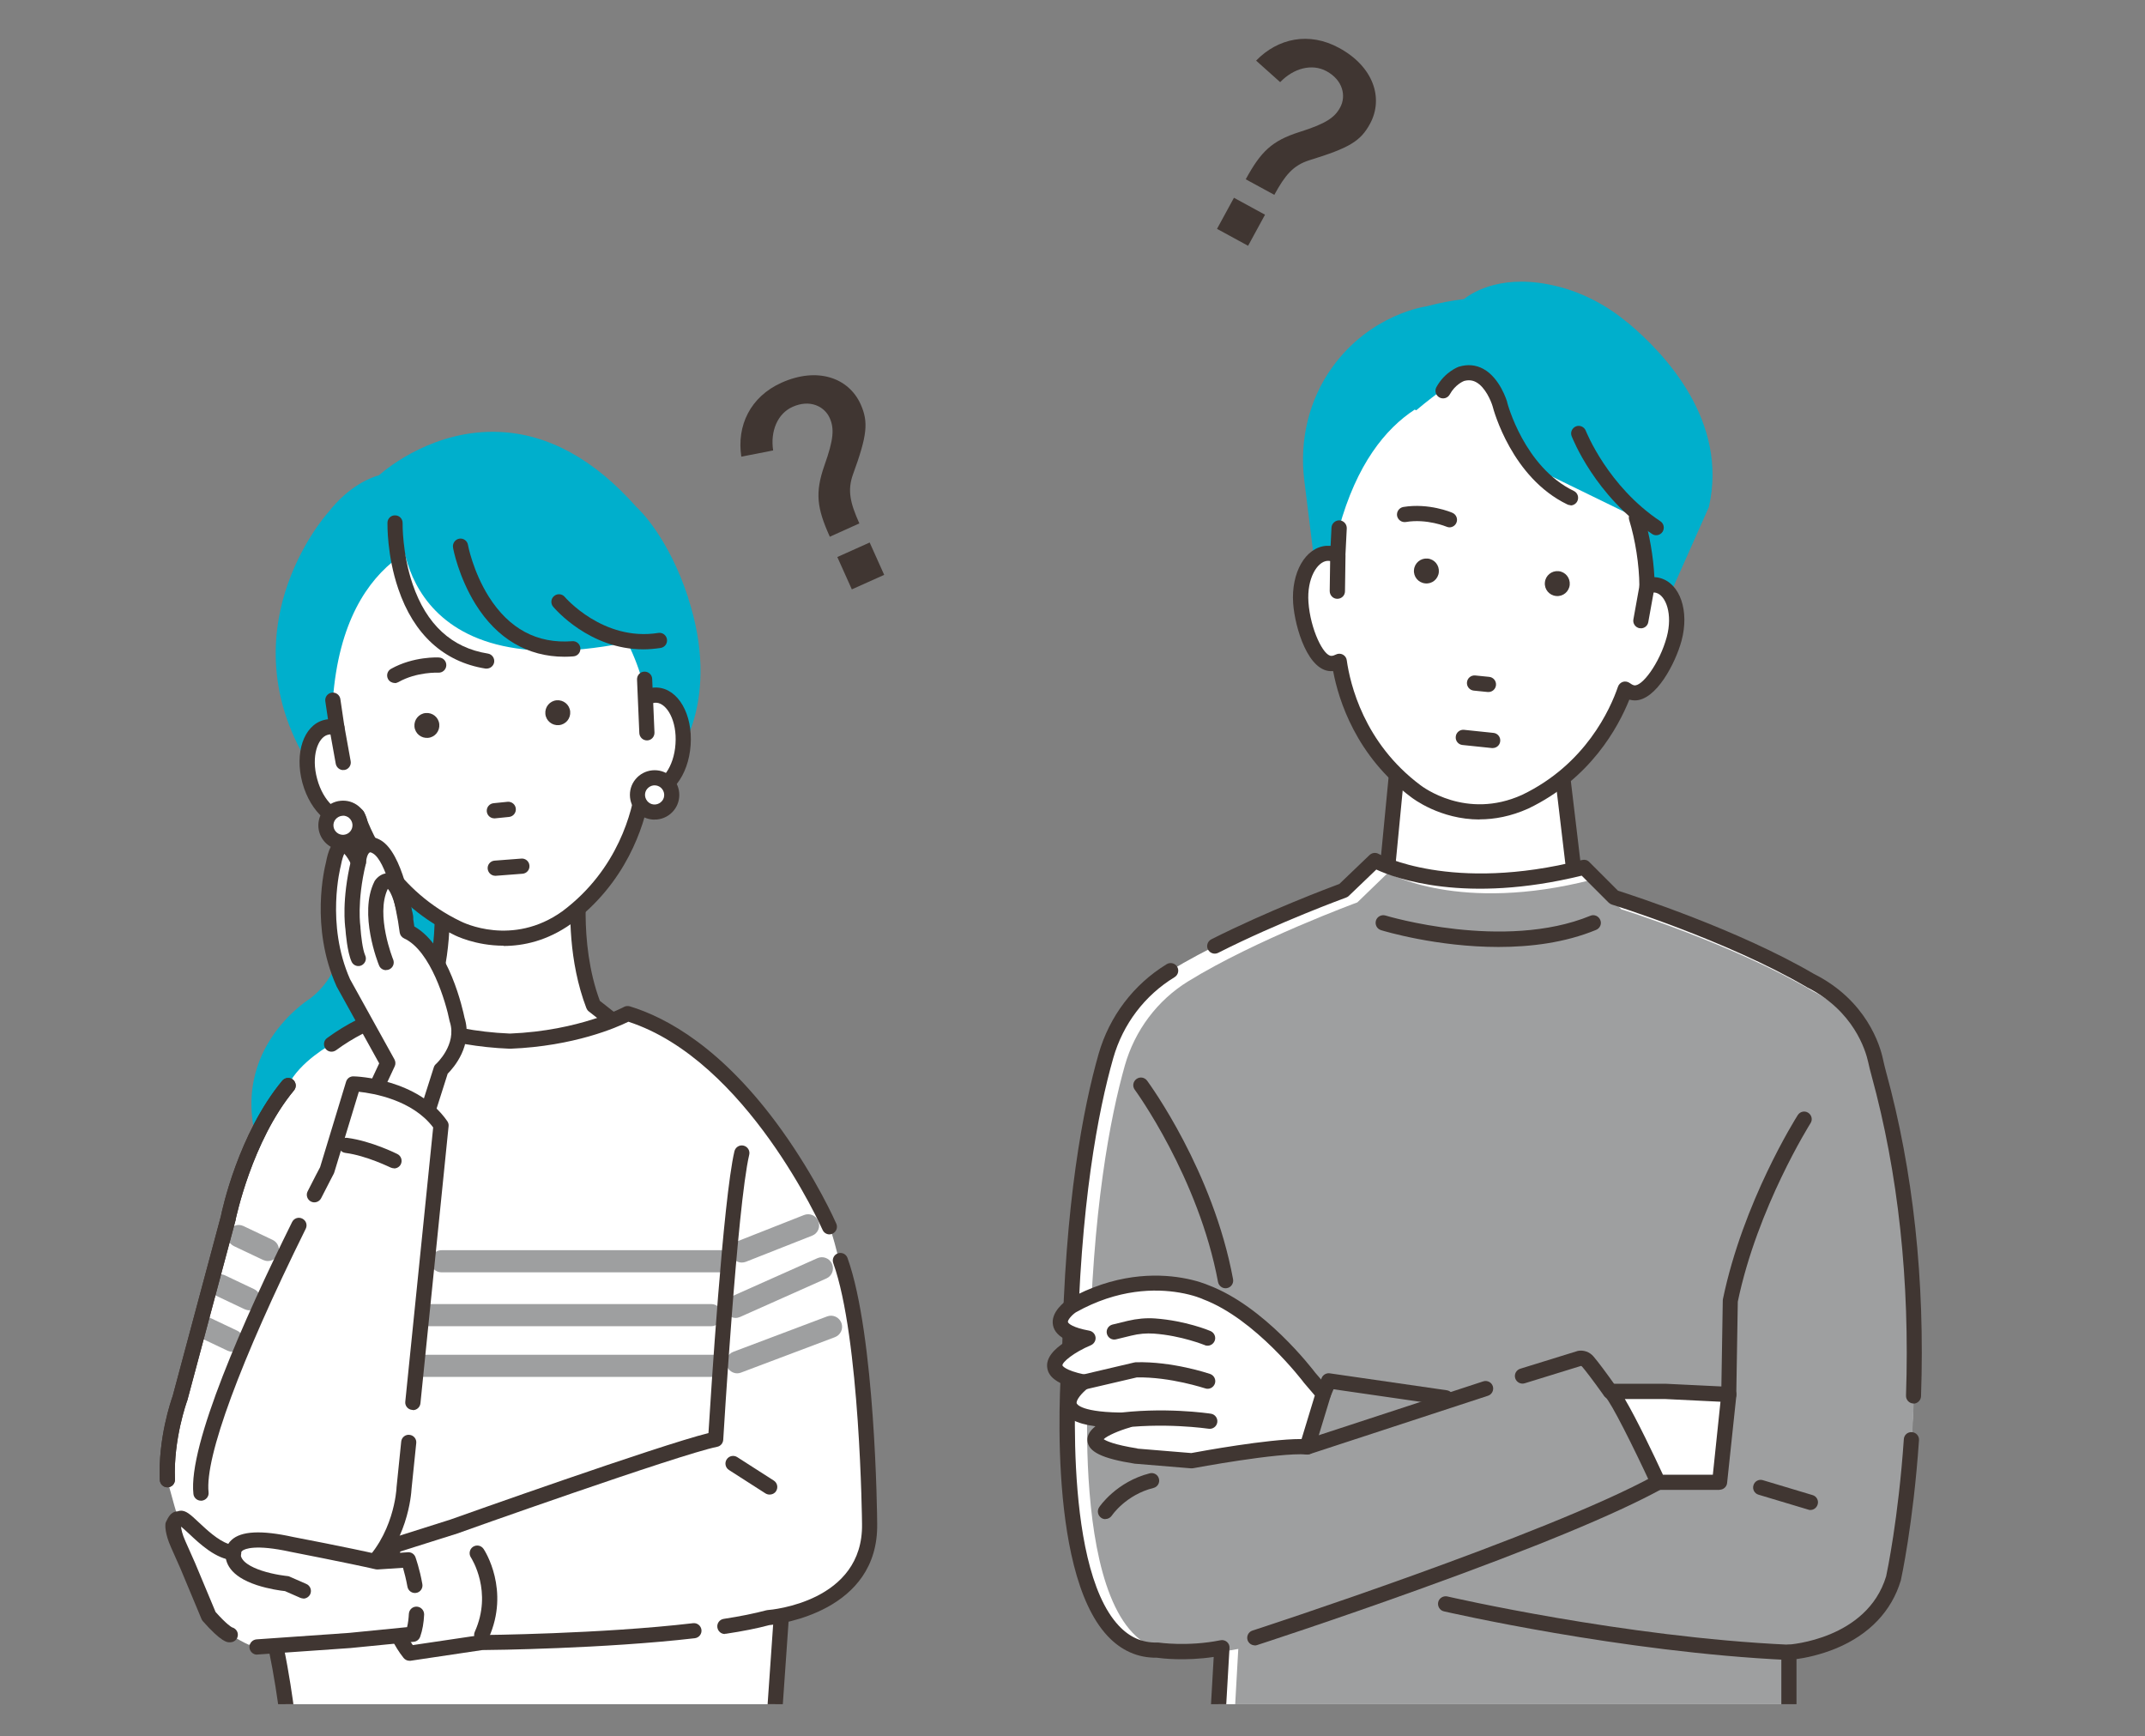 <?xml version="1.0" encoding="UTF-8"?><svg id="_レイヤー_2" xmlns="http://www.w3.org/2000/svg" xmlns:xlink="http://www.w3.org/1999/xlink" viewBox="0 0 168.46 136.33"><rect x="0" y="0" width="168.46" height="136.33" fill="#808080" stroke="none"/><defs><style>.cls-1{fill:#fff;}.cls-2{fill:#9e9fa0;}.cls-3{fill:#00afcc;}.cls-4{clip-path:url(#clippath);}.cls-5{fill:none;}.cls-6{fill:#403632;}</style><clipPath id="clippath"><rect class="cls-5" width="168.46" height="133.82"/></clipPath></defs><g id="_レイアウト"><g class="cls-4"><path class="cls-3" d="m38.22,69.45c0-.16-.08-.32-.2-.43l-6.16-5.54c-.18-.16-.43-.2-.65-.1-.05.02-4.9,2.31-4.25,9.02,0,.04.33,3.79-2.62,6.02-.25.16-2.03,1.34-3.31,3.53-1.25,2.14-2.22,5.68.24,10.38.1.2.31.32.53.32,0,0,.01,0,.02,0l16.42-.41c.16,0,.31-.07.42-.19.11-.12.17-.27.16-.43l-.62-22.17Z"/><path class="cls-1" d="m40.21,83.72c3.23-.17,8.44-3.18,8.44-3.18l-2.04-1.6c-1.89-4.95-1.02-10.47-1.02-10.47l-5.53,3.4-5.53-3.4s.87,5.53-1.02,10.47l-2.04,1.6s5.21,3.01,8.44,3.18v.02s.1,0,.15,0c.05,0,.1,0,.15,0v-.02Z"/><path class="cls-6" d="m40.21,84.34s-.08,0-.12,0h-.02s-.02,0-.02,0c-.11,0-.21,0-.3-.02-3.34-.26-8.34-3.13-8.56-3.25-.17-.1-.28-.28-.3-.47-.01-.2.07-.39.23-.51l1.91-1.5c1.73-4.69.94-9.96.93-10.01-.04-.23.07-.46.26-.59.19-.13.45-.13.64-.01l5.21,3.21,5.21-3.21c.2-.12.45-.12.64.01.19.13.3.36.26.59,0,.05-.81,5.32.93,10.01l1.91,1.5c.16.12.24.31.23.51-.01.2-.13.38-.3.47-.21.12-5.22,3-8.56,3.25-.06.02-.12.03-.18.03Zm-.15-1.2s.02,0,.04,0c.02,0,.05,0,.08,0,2.33-.13,5.84-1.85,7.39-2.68l-1.33-1.04c-.09-.07-.15-.16-.19-.26-1.4-3.67-1.34-7.59-1.19-9.54l-4.49,2.76c-.19.12-.43.12-.63,0l-4.49-2.76c.15,1.95.22,5.87-1.19,9.54-.04.1-.1.19-.19.26l-1.33,1.04c1.55.82,5.06,2.55,7.39,2.68.03,0,.05,0,.08,0,.01,0,.02,0,.04,0Z"/><path class="cls-5" d="m62.2,95.62s-3.07-13.05-12.89-16.03c0,0-3.53,1.94-9.24,2.16-5.7-.23-9.24-2.16-9.24-2.16-9.82,2.98-12.89,16.03-12.89,16.03"/><path class="cls-1" d="m123.99,71.59l-2.39-20.07-11.14,1.23-1.73,17.92s2.15,6.66,15.26.92Z"/><path class="cls-6" d="m114.9,74.52c-1.43,0-2.68-.24-3.77-.73-2.33-1.05-2.94-2.87-2.97-2.94-.03-.08-.03-.16-.03-.24l1.73-17.92c.03-.28.25-.51.53-.54l11.14-1.23c.33-.04.62.2.66.52l2.39,20.07c.03.26-.11.51-.35.62-3.63,1.59-6.75,2.39-9.33,2.39Zm-5.56-3.94c.15.34.73,1.44,2.32,2.14,1.84.81,5.35,1.19,11.68-1.5l-2.26-19.04-10.07,1.11-1.67,17.29Z"/><path class="cls-3" d="m127.83,25.34c-1.59-1.33-3.45-2.33-5.47-2.84-4.26-1.08-6.66.41-7.39.99-.89.1-1.87.28-2.96.57,0,0-4.35.57-7.38,4.78-1.84,2.55-2.58,5.73-2.2,8.85l1.28,10.32,3.47,1.04-.09.32,1.34,3.22,7.91-.79,7.61,2.29,1.93-2.91-.04-.33,3.62-.36,4.75-10.68c1.52-6.7-3.37-11.97-6.38-14.48Z"/><path class="cls-1" d="m130.24,45.97c-.29-.08-.58-.06-.88.03-.01-1.81-.36-3.85-.83-5.34l-7.24-3.53c-.7-.76-1.33-1.63-1.84-2.6,0,0-3.44-9.15-6.45-3.72,0,0-.94.7-1.78,1.41l-.11-.06c-2.31,1.51-4.57,4.29-5.95,9.31l-.11,2.19c-.27-.14-.56-.22-.85-.2-1.27.09-2.19,1.83-2.04,3.88.15,2.05,1.18,4.86,2.45,4.77.2-.01.39-.07.57-.16.26,1.87,1.37,6.73,6.02,10.19,0,0,3.79,3,8.58.83,5.22-2.51,7.25-7.06,7.86-8.85.16.12.33.22.53.27,1.23.33,2.78-2.23,3.32-4.21.54-1.99-.03-3.87-1.26-4.2Z"/><path class="cls-6" d="m116.21,64.35c-3.12,0-5.26-1.66-5.38-1.75-4.32-3.22-5.7-7.61-6.13-9.9-.02,0-.03,0-.05,0-1.9.13-2.95-3.4-3.09-5.32-.17-2.42.97-4.4,2.6-4.52.11,0,.23,0,.34,0l.07-1.43c.02-.33.3-.58.63-.57.33.02.58.3.57.63l-.11,2.19c-.01.2-.12.39-.3.49-.18.1-.4.1-.58,0-.18-.1-.36-.14-.53-.13-.81.06-1.62,1.4-1.49,3.24.15,2.14,1.19,4.26,1.81,4.22.11,0,.22-.04.34-.1.17-.09.38-.09.55,0,.17.09.29.26.31.45.26,1.84,1.34,6.48,5.78,9.8.16.12,3.59,2.75,7.98.77,4.99-2.39,6.94-6.74,7.54-8.5.06-.18.21-.32.39-.38.18-.05.38-.02.54.1.11.08.21.14.32.17.61.16,2.02-1.72,2.58-3.79.48-1.78-.06-3.26-.84-3.47-.16-.04-.35-.04-.54.02-.18.06-.38.02-.53-.09-.15-.11-.24-.29-.24-.48-.01-1.64-.32-3.62-.8-5.17-.1-.31.08-.65.39-.75.32-.1.65.08.75.39.45,1.45.76,3.25.84,4.85.15,0,.3.03.45.07,1.57.43,2.31,2.59,1.68,4.93-.47,1.73-1.98,4.68-3.67,4.68-.13,0-.25-.02-.38-.05-.02,0-.03,0-.05-.01-.87,2.17-3.06,6.21-7.93,8.55-1.38.62-2.67.85-3.83.85Z"/><path class="cls-6" d="m105.02,47.02s0,0,0,0c-.33,0-.59-.28-.59-.61l.04-2.77c0-.33.28-.59.61-.59.33,0,.59.28.59.61l-.04,2.77c0,.33-.27.59-.6.59Z"/><path class="cls-6" d="m24.56,95.78c-.32,0-.58-.25-.6-.57l-.17-3.37-2.56-4.44c-.16-.29-.07-.65.22-.82.29-.16.65-.07.82.22l2.63,4.57c.05.08.07.17.08.27l.18,3.51c.02.33-.24.61-.57.63-.01,0-.02,0-.03,0Z"/><path class="cls-1" d="m65.15,96.33s-6.03-13.76-15.85-16.74c0,0-3.53,1.94-9.24,2.16-5.7-.23-9.24-2.16-9.24-2.16-1.81.55-3.4,1.39-4.78,2.4,0,0-2.52,1.37-3.41,3.24-2.33,4.88-4.7,10.39-4.7,10.39l-3.8,14.19s-1.13,3.05-.99,6.38c0,0,.94,3.71,1.57,5.04.6,1.25,3.92,3.62,5.63,4.24,1.23,1.23,2.26,9.6,2.26,9.6h38.19l.97-13.92,3.87-18.89s0-4.71-.48-5.92Z"/><path class="cls-2" d="m56.69,99.91h-22.01c-.48,0-.87-.39-.87-.87s.39-.87.87-.87h22.01c.48,0,.87.39.87.87s-.39.87-.87.87Z"/><path class="cls-2" d="m55.85,104.14h-22.12c-.48,0-.87-.39-.87-.87s.39-.87.87-.87h22.12c.48,0,.87.39.87.87s-.39.87-.87.87Z"/><path class="cls-2" d="m56.21,108.12h-23.02c-.48,0-.87-.39-.87-.87s.39-.87.87-.87h23.02c.48,0,.87.39.87.87s-.39.87-.87.87Z"/><path class="cls-6" d="m25.75,115.5c-.22,0-.43-.12-.53-.33-1.69-3.38-1.11-16.53-1.09-17.09.01-.33.29-.58.62-.57.33.01.58.29.57.62-.17,3.72-.33,13.92.96,16.5.15.3.03.65-.27.8-.09.04-.18.06-.27.06Z"/><path class="cls-3" d="m54.05,46.94h0c-1.54-4.7-3.77-6.86-4.08-7.14-3.3-3.73-6.91-5.71-10.73-5.88-5.06-.23-8.76,2.77-9.48,3.4-.56.15-2.33.79-3.98,2.91-.22.24-2.24,2.59-3.38,6.24-1.09,3.5-1.53,8.89,2.6,14.69.03.04.07.08.11.12.15.12,3.82,3.07,9.1,4.37,1.41.35,3.02.59,4.75.59,4.28,0,9.31-1.49,14.03-6.59,0,0,.02-.02.03-.03.15-.19,3.65-4.63,1.02-12.68Z"/><path class="cls-1" d="m44.52,72.04c4.64-3.47,5.75-8.33,6.01-10.2.18.09.37.15.57.16,1.27.09,2.42-1.5,2.56-3.56.14-2.05-.77-3.79-2.05-3.88-.3-.02-.58.05-.85.2h0c-2.04-10.04-11.54-13.4-13.54-13-2.03,0-10.18,1-11.08,13.21l.32,2.17c-.29-.09-.59-.11-.88-.03-1.23.33-1.79,2.21-1.26,4.2.54,1.99,1.97,3.33,3.2,2.99.19-.05.37-.15.53-.27.62,1.78,2.64,6.34,7.87,8.84,0,0,4.29,2.21,8.58-.84Z"/><path class="cls-6" d="m44.78,55.87c.05.54-.34,1.02-.88,1.07-.54.05-1.02-.34-1.07-.88-.05-.54.34-1.02.88-1.07.54-.05,1.02.34,1.07.88Z"/><path class="cls-6" d="m34.5,56.87c.05.54-.34,1.02-.88,1.07-.54.05-1.02-.34-1.07-.88-.05-.54.34-1.02.88-1.07.54-.05,1.02.34,1.07.88Z"/><path class="cls-3" d="m40.77,38.65l-9.25,2.59s-.5,13.63,19.38,8.84c0,0-2.59-11.88-10.13-11.43Z"/><path class="cls-6" d="m38.22,52.5s-.06,0-.09,0c-3.27-.52-5.64-2.68-6.85-6.26-.9-2.63-.85-5.08-.85-5.19,0-.33.28-.6.61-.58.33,0,.59.28.58.61,0,.04-.04,2.38.79,4.8,1.08,3.16,3.07,4.99,5.9,5.44.33.05.55.36.5.68-.05.29-.3.5-.59.5Z"/><path class="cls-6" d="m31,53.63c-.21,0-.41-.11-.52-.3-.16-.29-.06-.65.23-.81,1.77-.99,3.7-.9,3.78-.89.33.02.58.3.56.63-.02.33-.3.58-.63.56h0s-1.68-.08-3.13.74c-.09.05-.19.08-.29.08Z"/><path class="cls-6" d="m44.33,51.57c-2.89,0-5.29-1.41-6.98-4.12-1.34-2.16-1.76-4.35-1.77-4.45-.06-.32.16-.64.48-.7.32-.06.64.16.69.48,0,.03.4,2.1,1.63,4.06,1.6,2.54,3.8,3.72,6.56,3.51.33-.03.62.22.64.55.03.33-.22.62-.55.64-.24.02-.48.03-.71.03Z"/><path class="cls-6" d="m50.53,50.99c-4.25,0-6.96-3.2-7.09-3.35-.21-.25-.18-.63.08-.84.25-.21.63-.18.84.08h0s3,3.51,7.34,2.82c.33-.05.63.17.68.5.05.33-.17.63-.5.68-.47.07-.93.11-1.36.11Z"/><path class="cls-6" d="m38.82,64.26c-.3,0-.56-.23-.59-.54-.03-.33.21-.62.54-.65l1.09-.11c.33-.03.62.21.65.54.03.33-.21.62-.54.65l-1.09.11s-.04,0-.06,0Z"/><path class="cls-6" d="m38.9,68.77c-.31,0-.57-.24-.6-.55-.03-.33.22-.62.55-.64l2.09-.16c.33-.03.62.22.64.55.03.33-.22.62-.55.64l-2.09.16s-.03,0-.05,0Z"/><path class="cls-6" d="m39.55,74.26c-2.2,0-3.78-.79-3.89-.85-4.86-2.33-7.06-6.37-7.92-8.54-.02,0-.03,0-.05.01-1.57.43-3.3-1.07-3.94-3.41-.63-2.34.1-4.51,1.68-4.93.11-.03.22-.05.33-.06l-.21-1.41c-.05-.33.18-.63.5-.68.33-.05.63.18.68.5l.32,2.17c.03.2-.05.41-.2.54-.16.13-.37.18-.56.12-.2-.06-.38-.07-.55-.02-.78.21-1.32,1.69-.83,3.47.48,1.78,1.69,2.78,2.47,2.57.11-.03.21-.08.32-.17.15-.12.35-.16.54-.1.18.05.33.2.39.38.61,1.76,2.56,6.1,7.56,8.5.18.09,4.05,2.01,7.97-.79,4.43-3.31,5.51-7.95,5.76-9.79.03-.19.14-.36.31-.45.17-.09.37-.09.55,0,.12.06.23.09.35.1.8.06,1.8-1.16,1.92-3,.13-1.84-.68-3.18-1.49-3.24-.17-.01-.35.03-.53.13-.29.16-.65.05-.81-.24-.16-.29-.05-.65.24-.81.38-.2.78-.3,1.18-.27,1.63.11,2.77,2.1,2.6,4.52-.17,2.42-1.58,4.23-3.2,4.11-.02,0-.03,0-.05,0-.43,2.29-1.8,6.69-6.13,9.92-1.88,1.34-3.76,1.74-5.32,1.74Z"/><path class="cls-6" d="m50.81,58.14c-.32,0-.58-.25-.6-.57l-.18-4.21c-.01-.33.24-.61.57-.62.33-.01.61.24.62.57l.18,4.21c.01.33-.24.61-.57.62,0,0-.02,0-.03,0Z"/><path class="cls-6" d="m26.96,60.47c-.28,0-.53-.2-.59-.49l-.49-2.72c-.06-.32.16-.64.48-.69.32-.06.64.16.69.48l.49,2.72c.06.32-.16.64-.48.69-.04,0-.07,0-.11,0Z"/><path class="cls-1" d="m28.28,64.68c.07.74-.47,1.4-1.21,1.47-.74.07-1.4-.47-1.47-1.21-.07-.74.47-1.4,1.21-1.47.74-.07,1.4.47,1.47,1.21Z"/><path class="cls-6" d="m26.94,66.75c-.99,0-1.83-.75-1.93-1.75-.1-1.07.68-2.02,1.74-2.12.52-.05,1.02.1,1.42.43.4.33.65.8.7,1.31.1,1.07-.68,2.02-1.74,2.12-.06,0-.13,0-.19,0Zm0-2.69s-.05,0-.07,0c-.2.02-.38.12-.51.27-.13.15-.19.35-.17.55.04.41.41.71.82.67.41-.04.71-.41.67-.82h0c-.02-.2-.12-.38-.27-.51-.14-.11-.3-.17-.47-.17Z"/><path class="cls-1" d="m52.75,62.29c.07.74-.47,1.4-1.21,1.47-.74.07-1.4-.47-1.47-1.21-.07-.74.47-1.4,1.21-1.47.74-.07,1.4.47,1.47,1.21Z"/><path class="cls-6" d="m51.41,64.36c-.45,0-.88-.15-1.23-.44-.4-.33-.65-.8-.7-1.31-.05-.52.1-1.02.43-1.42.33-.4.8-.65,1.31-.7.52-.05,1.02.1,1.42.43.4.33.65.8.7,1.31s-.1,1.02-.43,1.42c-.33.4-.8.65-1.31.7-.06,0-.13,0-.19,0Zm0-2.69s-.05,0-.07,0c-.2.02-.38.12-.51.27-.13.15-.19.35-.17.55.02.2.12.38.27.51.15.13.35.19.55.17.2-.02.38-.12.51-.27.13-.15.19-.35.17-.55-.02-.2-.12-.38-.27-.51-.14-.11-.3-.17-.47-.17Z"/><path class="cls-2" d="m21.04,99.02c-.13,0-.25-.03-.37-.08l-2.3-1.09c-.44-.21-.62-.73-.42-1.16.21-.44.73-.62,1.16-.42l2.3,1.09c.44.21.62.73.42,1.16-.15.31-.46.5-.79.5Z"/><path class="cls-2" d="m19.59,102.89c-.13,0-.25-.03-.37-.08l-2.3-1.09c-.44-.21-.62-.73-.42-1.16.21-.44.73-.62,1.16-.42l2.3,1.09c.44.21.62.73.42,1.16-.15.31-.46.5-.79.5Z"/><path class="cls-2" d="m18.26,106.15c-.13,0-.25-.03-.37-.08l-2.3-1.09c-.44-.21-.62-.73-.42-1.16.21-.44.73-.62,1.16-.42l2.3,1.09c.44.21.62.73.42,1.16-.15.31-.46.5-.79.5Z"/><path class="cls-6" d="m60.8,135.67H22.61c-.3,0-.56-.23-.59-.52-.4-3.29-1.28-8.19-2.02-9.17-1.9-.76-4.94-3.26-5.76-4.4-.19-.27-.13-.64.13-.83.27-.19.64-.13.83.13.73,1.01,3.71,3.43,5.35,4.03.08.03.16.08.22.14,1.19,1.19,2.08,7.25,2.36,9.42h37.11l.93-13.37c.02-.33.31-.58.64-.55.33.02.58.31.55.64l-.97,13.92c-.02.31-.28.56-.6.56Z"/><path class="cls-6" d="m13.15,116.79c-.32,0-.58-.25-.6-.57-.14-3.29.89-6.25,1.01-6.59l3.79-14.14c.09-.46,1.38-6.48,4.82-10.63.21-.25.59-.29.84-.08.25.21.29.59.08.84-3.31,3.99-4.56,10.06-4.58,10.12,0,.01,0,.02,0,.04l-3.8,14.19s-.01.04-.02.05c-.01.03-1.08,2.98-.95,6.15.01.33-.24.61-.57.62,0,0-.02,0-.03,0Z"/><path class="cls-1" d="m54.51,128.04c-7.37.86-16.67.93-16.67.93l-5.68.85c-2.78-3.5-1.21-8.46-1.21-8.46l4.59-1.45s17.65-6.28,20.67-6.89c0,0,1.09-18.37,2.05-22.48l6.89,5.8c2.18,6.04,3.14,23.33,3.14,23.33.12,6.77-7.98,7.37-7.98,7.37-.97.26-2.13.49-3.39.68l-2.42.32Z"/><path class="cls-2" d="m58.26,99.14c-.35,0-.68-.21-.81-.55-.18-.45.04-.96.49-1.13l5.2-2.05c.45-.18.96.04,1.13.49.18.45-.04.96-.49,1.13l-5.2,2.05c-.11.04-.21.06-.32.06Z"/><path class="cls-2" d="m57.78,103.49c-.33,0-.65-.19-.8-.52-.2-.44,0-.96.44-1.15l6.77-3.02c.44-.2.96,0,1.15.44.2.44,0,.96-.44,1.15l-6.77,3.02c-.12.05-.24.08-.36.08Z"/><path class="cls-2" d="m57.9,107.84c-.35,0-.68-.22-.82-.57-.17-.45.06-.95.51-1.12l7.37-2.78c.45-.17.95.06,1.12.51.17.45-.06.95-.51,1.12l-7.37,2.78c-.1.04-.21.06-.31.06Z"/><path class="cls-6" d="m32.16,130.41c-.18,0-.35-.08-.47-.23-2.94-3.71-1.38-8.8-1.31-9.01.06-.19.2-.33.39-.39l4.58-1.45c.82-.29,16.33-5.81,20.29-6.8.18-2.9,1.15-18.33,2.04-22.13.08-.32.4-.52.72-.44.32.08.52.4.44.72-.94,4.01-2.03,22.2-2.04,22.38-.02.27-.21.5-.48.55-2.94.59-20.41,6.8-20.58,6.87,0,0-.01,0-.02,0l-4.28,1.35c-.26,1.04-.94,4.63.98,7.35l5.33-.79s.06,0,.08,0c.09,0,9.35-.08,16.6-.93.33-.04.62.2.66.52.04.33-.2.62-.52.66-7.07.82-16,.93-16.69.93l-5.64.84s-.06,0-.09,0Z"/><path class="cls-6" d="m56.93,128.31c-.29,0-.54-.21-.59-.51-.05-.33.17-.63.5-.68,1.31-.2,2.43-.43,3.33-.67.04,0,.07-.02.11-.02.31-.02,7.53-.65,7.42-6.77,0-.15-.15-14.6-2.26-20.48-.11-.31.05-.65.36-.76.31-.11.65.05.76.36,2.18,6.07,2.33,20.26,2.33,20.86.12,6.92-7.69,7.89-8.47,7.97-.93.25-2.08.48-3.41.68-.03,0-.06,0-.09,0Z"/><path class="cls-6" d="m20.35,126.07c-.07,0-.14-.01-.21-.04-1.89-.69-5.06-3.28-5.91-4.46-.19-.27-.13-.64.13-.83.27-.19.64-.13.83.13.73,1.01,3.71,3.43,5.35,4.03.31.11.47.46.36.77-.09.24-.32.39-.56.39Z"/><path class="cls-6" d="m13.15,116.79c-.32,0-.58-.25-.6-.57-.14-3.29.89-6.25,1.01-6.59l3.79-14.14c.09-.46,1.38-6.48,4.82-10.63.21-.25.59-.29.84-.08.25.21.29.59.08.84-3.31,3.99-4.56,10.06-4.58,10.12,0,.01,0,.02,0,.04l-3.8,14.19s-.01.04-.02.05c-.01.03-1.08,2.98-.95,6.15.01.33-.24.61-.57.62,0,0-.02,0-.03,0Z"/><path class="cls-6" d="m65.15,96.93c-.23,0-.45-.13-.55-.36-.06-.13-5.94-13.32-15.25-16.34-.89.44-4.25,1.92-9.27,2.12-.02,0-.03,0-.05,0-5.02-.2-8.38-1.68-9.27-2.12-1.55.5-3.02,1.25-4.37,2.24-.27.19-.64.14-.83-.13-.19-.27-.14-.64.13-.83,1.53-1.12,3.2-1.95,4.95-2.49.15-.05.32-.03.46.05.03.02,3.48,1.87,8.95,2.09,5.47-.22,8.92-2.07,8.95-2.09.14-.08.31-.09.46-.05,2.89.88,7.3,3.27,11.92,9.71,2.74,3.82,4.24,7.22,4.3,7.36.13.3,0,.65-.31.79-.08.03-.16.05-.24.05Z"/><path class="cls-1" d="m35.9,80.07s-1.09-5.64-3.91-6.92c0,0-.7-5.64-2.38-6.64-.22-.13-.46-.22-.71-.16-.3.09-.66.39-.76,1.33,0,0-1.37-3.07-1.96.17,0,0-1.28,4.7.77,9.31l3.5,6.32-1.28,2.73,4.27,1.54,1.2-3.76s1.96-1.75,1.26-3.93Z"/><path class="cls-6" d="m33.44,88.35c-.07,0-.14-.01-.2-.04l-4.27-1.54c-.16-.06-.29-.18-.35-.33-.06-.16-.06-.33.01-.48l1.15-2.46-3.35-6.05s-.02-.03-.02-.05c-2.06-4.62-.92-9.25-.81-9.68.15-.8.44-1.85,1.28-1.95.44-.05.81.2,1.11.53.23-.31.51-.46.75-.53.37-.1.76-.03,1.18.22,1.68,1.01,2.42,5.31,2.62,6.76,2.75,1.57,3.83,6.63,3.94,7.16.68,2.18-.85,3.93-1.32,4.4l-1.15,3.61c-.05.15-.16.28-.3.35-.08.04-.17.06-.26.06Zm-3.45-2.47l3.07,1.1,1.01-3.17c.03-.1.09-.19.17-.26.02-.01,1.66-1.53,1.09-3.3,0-.02-.01-.05-.02-.07-.29-1.48-1.49-5.54-3.57-6.49-.19-.09-.32-.26-.35-.47-.28-2.22-1.11-5.61-2.09-6.2-.18-.11-.24-.09-.24-.09-.11.03-.27.27-.32.82-.03.27-.23.49-.5.53-.27.04-.53-.1-.64-.35-.15-.35-.39-.72-.56-.89-.07.13-.17.4-.27.92,0,.02,0,.03-.01.05-.01.04-1.19,4.54.73,8.88l3.49,6.3c.09.17.1.37.02.54l-1,2.14Z"/><path class="cls-6" d="m28.15,75.86c-.23,0-.44-.13-.54-.35-.34-.75-.46-2.27-.48-2.55-.04-.29-.3-2.3.44-5.41.08-.32.4-.52.72-.44.32.08.52.4.44.72-.73,3.04-.42,4.95-.42,4.97,0,.02,0,.04,0,.06.04.6.17,1.72.37,2.16.14.3,0,.65-.3.79-.08.04-.16.05-.25.05Z"/><path class="cls-6" d="m30.32,76.18c-.24,0-.46-.14-.55-.37-.07-.16-1.62-4.06-.37-6.58.01-.02.02-.04.03-.06.22-.33.67-.69,1.23-.58.81.16,1.36,1.17,1.78,3.29.06.32-.15.64-.47.7-.32.07-.64-.15-.7-.47-.34-1.69-.69-2.19-.81-2.31,0,0,0,0-.01.01-.97,2.04.41,5.51.43,5.54.12.31-.02.65-.33.78-.07.03-.15.04-.22.04Z"/><path class="cls-1" d="m20.35,125.48c11,1.21,11.38-8.59,11.38-8.59l2.3-22.6.6-5.92c-2.18-3.14-6.89-3.26-6.89-3.26l-2.05,6.77s-10.51,19.82-9.91,25.38l4.57,8.23Z"/><path class="cls-6" d="m15.78,117.84c-.3,0-.56-.23-.59-.53-.42-3.85,3.98-13.74,7.75-21.35.15-.3.5-.42.8-.27.3.15.42.5.27.8-5.15,10.41-7.93,17.95-7.63,20.69.04.33-.2.62-.53.66-.02,0-.04,0-.07,0Z"/><path class="cls-6" d="m32.42,110.71s-.04,0-.06,0c-.33-.03-.57-.33-.53-.65l1.61-15.83.58-5.7c-1.63-2.16-4.69-2.68-5.84-2.8l-1.92,6.31s-.03.07-.04.11c0,0-.39.74-1,1.94-.15.29-.51.41-.8.26-.29-.15-.41-.51-.26-.8.52-1.03.88-1.71.98-1.9l2.04-6.71c.08-.26.31-.43.59-.42.2,0,5.04.17,7.36,3.52.08.12.12.26.1.4l-.6,5.92-1.61,15.83c-.03.31-.29.54-.59.54Z"/><path class="cls-6" d="m22.17,126.18c-.6,0-1.23-.04-1.88-.11-.33-.04-.56-.33-.53-.66.04-.33.33-.57.66-.53,3.3.36,5.91-.26,7.77-1.86,2.76-2.37,2.95-6.13,2.95-6.16,0-.01,0-.02,0-.04l.37-3.62c.03-.33.33-.57.65-.53.33.03.57.33.53.65l-.37,3.6c-.02.36-.28,4.35-3.35,6.99-1.74,1.5-4.03,2.26-6.81,2.26Z"/><path class="cls-1" d="m18.31,121.92s-.24-1.71,4.55-.65c0,0,4.63.89,6.74,1.38l2.44-.16s1.23,3.41.41,5.85l-4.96.49-7.96.32s-1.87-.8-3.17-2.26l-1.06-2.03-.97-2.47c-.44-.99-.86-2.41-.77-2.64.24-.62.41-.3.53-.48.32-.49,2.27,2.49,4.22,2.65Z"/><path class="cls-6" d="m23.83,125.52c-.08,0-.16-.02-.24-.05l-1.21-.53c-.31-.03-1.26-.16-2.21-.47-2.15-.71-2.52-1.8-2.46-2.6.03-.33.31-.58.64-.55.33.03.57.31.55.64-.05.66.86,1.11,1.64,1.37,1,.33,2.03.43,2.04.43.06,0,.13.02.18.05l1.3.57c.3.13.44.48.31.79-.1.22-.32.36-.55.36Z"/><path class="cls-6" d="m20.19,129.93c-.31,0-.57-.24-.6-.56-.02-.33.23-.61.55-.64l7.29-.51,4.54-.45c.08-.32.12-.67.14-1.04.02-.33.29-.59.63-.57.33.02.58.3.57.63-.03.64-.13,1.22-.31,1.73-.08.22-.27.38-.51.4l-4.96.49-7.31.51s-.03,0-.04,0Z"/><path class="cls-6" d="m18.02,128.96s0,0-.01,0c-.17,0-.62-.01-2.09-1.67-.04-.05-.08-.11-.1-.17l-1.64-3.93-.75-1.69c-.48-1.07-.45-1.69-.44-1.8,0-.07.02-.14.05-.2.19-.41.38-.69.69-.79.07-.02.14-.03.21-.03.06-.02.12-.04.19-.05.46-.05.82.29,1.49.92.61.57,1.48,1.39,2.31,1.68.06-.1.14-.2.25-.3.76-.71,2.35-.79,4.84-.24.03,0,4.53.87,6.66,1.36l2.35-.16c.27-.02.51.14.6.39.01.04.33.91.54,2.11.06.32-.16.64-.48.69-.32.06-.63-.16-.69-.48-.11-.61-.25-1.14-.35-1.49l-1.97.13c-.06,0-.12,0-.17-.01-2.08-.48-6.68-1.37-6.72-1.38-2.74-.6-3.56-.22-3.74-.09-.08.06-.1.1-.1.12.01.16-.05.33-.16.45-.12.13-.3.2-.48.19-1.36-.11-2.59-1.26-3.48-2.1-.2-.18-.43-.4-.58-.52-.01,0-.02,0-.03,0,.02.17.08.55.34,1.12l.76,1.71,1.61,3.85c.85.95,1.22,1.17,1.3,1.21.26.07.46.31.45.59,0,.32-.27.58-.6.58Zm.02-1.19h0,0Zm0,0h0,0Zm0,0h0,0Zm.87-5.93s0,0,0,0c0,0,0,0,0,0Zm0,0s0,0,0,0c0,0,0,0,0,0Zm-5.31-2.9s0,0,0,0c0,0,0,0,0,0Z"/><path class="cls-6" d="m60.44,117.36c-.11,0-.22-.03-.32-.09l-2.87-1.84c-.28-.18-.36-.55-.18-.83.18-.28.55-.36.83-.18l2.87,1.84c.28.18.36.55.18.83-.11.18-.31.27-.5.27Z"/><path class="cls-6" d="m37.83,128.97c-.08,0-.16-.02-.24-.05-.3-.13-.44-.49-.3-.79,1.41-3.14-.24-5.73-.31-5.84-.18-.28-.1-.65.17-.83.28-.18.64-.11.83.17.09.13,2.09,3.23.4,6.99-.1.22-.32.35-.55.35Z"/><path class="cls-6" d="m30.95,91.74c-.09,0-.18-.02-.27-.06-.02,0-1.87-.93-3.56-1.15-.33-.04-.56-.34-.51-.67.04-.33.34-.56.67-.51,1.89.25,3.85,1.23,3.93,1.27.3.15.41.51.27.8-.1.21-.32.33-.53.33Z"/><path class="cls-1" d="m142.18,77c-6.41-3.75-15.41-6.53-15.41-6.53l-2.36-2.36c-10.7,2.72-16.42-.54-16.42-.54l-2.46,2.36s-8.18,2.98-13.61,6.29c-2.48,1.51-4.29,3.91-5.09,6.71-1.17,4.1-2.64,11.52-2.85,23.44,0,0-1.99,23.39,6.89,23.2,0,0,2.36.36,5.08-.18l-.36,6.35h44.9v-5.98s6.59-.36,8.22-5.8c0,0,1.69-7.57,1.64-18.13-.03-6.41-.7-13.93-2.79-21.52-.09-.34-.17-.68-.25-1.02-.23-1.08-1.24-4.34-5.13-6.29Z"/><path class="cls-2" d="m142.37,77.83c-6.25-3.69-15.04-6.43-15.04-6.43l-2.3-2.32c-10.44,2.68-16.03-.54-16.03-.54l-2.4,2.32s-7.99,2.93-13.29,6.2c-2.42,1.49-4.19,3.86-4.97,6.61-1.14,4.04-2.57,11.35-2.78,23.11,0,0-1.95,23.05,6.73,22.88,0,0,2.3.36,4.96-.18l-.35,6.26h43.83v-5.9s6.43-.36,8.02-5.72c0,0,1.65-7.47,1.61-17.87-.03-6.32-.69-13.73-2.72-21.21-.09-.33-.17-.67-.24-1-.23-1.07-1.21-4.28-5.01-6.2Z"/><path class="cls-6" d="m150.29,110.21s-.01,0-.02,0c-.33-.01-.59-.29-.58-.62.31-9.02-.61-17.48-2.71-25.14-.09-.33-.18-.68-.26-1.05-.2-.91-1.13-4.04-4.82-5.88-.01,0-.02-.01-.03-.02-6.27-3.67-15.19-6.44-15.28-6.47-.09-.03-.18-.08-.25-.15l-2.12-2.12c-9.14,2.24-14.64.21-16.13-.48l-2.16,2.07c-.06.06-.13.1-.21.13-.05.02-5.27,1.92-10.05,4.34-.29.15-.65.03-.8-.26-.15-.29-.03-.65.26-.8,4.44-2.24,9.25-4.05,10.06-4.35l2.37-2.27c.19-.18.48-.22.71-.09.05.03,5.68,3.1,15.98.48.2-.05.42,0,.57.16l2.25,2.25c1.18.38,9.43,3.05,15.38,6.53,4.15,2.08,5.21,5.64,5.43,6.69.08.35.15.67.24.99,2.14,7.78,3.07,16.35,2.75,25.49-.01.32-.28.58-.6.58Z"/><path class="cls-6" d="m140.49,136.33h-44.9c-.16,0-.32-.07-.43-.19-.11-.12-.17-.28-.16-.44l.32-5.59c-2.27.34-4.13.11-4.47.06-1.49.02-2.79-.56-3.86-1.7-4.92-5.24-3.66-21.2-3.58-22.13.21-11.94,1.68-19.41,2.87-23.58.85-2.96,2.75-5.46,5.35-7.05.28-.17.65-.08.82.2.17.28.08.65-.2.82-2.35,1.43-4.06,3.69-4.82,6.36-1.17,4.1-2.61,11.46-2.83,23.29,0,.01,0,.03,0,.04-.01.16-1.33,16.33,3.26,21.23.86.92,1.84,1.35,3.02,1.33.04,0,.07,0,.1,0,.02,0,2.29.34,4.87-.18.18-.04.37.01.51.13.14.12.22.3.2.49l-.33,5.71h43.67v-5.39c0-.32.25-.58.56-.6.06,0,6.17-.41,7.67-5.36.07-.33.96-4.52,1.39-10.77.02-.33.3-.58.64-.55.33.02.58.31.55.64-.45,6.57-1.41,10.93-1.42,10.97,0,.01,0,.03-.01.04-.72,2.4-2.47,4.24-5.06,5.32-1.28.53-2.46.76-3.13.85v5.45c0,.33-.27.6-.6.6Z"/><path class="cls-1" d="m102.84,108.18s-3.81-5.08-8.16-6.71c0,0-1.17-.54-3.07-.68-1.9-.14-4.54.13-7.44,1.77,0,0-2.72,1.81,1.27,2.54,0,0-5.62,2.36-.36,3.44,0,0-4.17,3.06,3.48,2.98,0,0-6.2,1.73.68,2.82l4.35.36s6.71-1.27,9.06-1.09l1.27-4.17-1.09-1.27Z"/><path class="cls-6" d="m93.59,115.3s-.03,0-.05,0l-4.35-.36s-.03,0-.04,0c-2.61-.41-3.7-.94-3.75-1.84-.02-.43.24-.79.63-1.1-1.53-.21-2.37-.67-2.62-1.41-.05-.16-.23-.87.47-1.74-.82-.28-1.57-.72-1.64-1.5-.07-.69.44-1.37,1.54-2.06.02-.01.04-.02.06-.03-.66-.3-1.04-.69-1.14-1.19-.22-1.06,1-1.91,1.14-2.01.01,0,.03-.02.04-.02,3.63-2.04,6.87-2.05,8.94-1.7,1.19.2,1.95.52,2.09.58,4.38,1.65,8.11,6.51,8.4,6.89l1.08,1.25c.13.16.18.37.12.56l-1.27,4.17c-.08.27-.34.44-.62.42-2.25-.17-8.84,1.07-8.91,1.08-.04,0-.07.01-.11.01Zm-4.28-1.55l4.25.35c.75-.14,5.99-1.1,8.58-1.1.03,0,.05,0,.08,0l1.04-3.42-.87-1.02s-.02-.02-.02-.03c-.04-.05-3.76-4.96-7.89-6.51-.01,0-.03-.01-.04-.02,0,0-.68-.31-1.81-.5-1.88-.32-4.82-.31-8.14,1.55-.34.23-.65.62-.62.76.02.11.37.44,1.68.68.26.05.46.26.49.52.03.26-.12.51-.36.62-1.34.56-2.27,1.34-2.24,1.59,0,0,.14.38,1.77.72.23.05.41.23.46.46.05.23-.04.47-.23.61-.47.35-.96.95-.88,1.19.01.03.3.75,4.01.72.3,0,.56.22.6.51.04.3-.14.58-.43.66-.88.25-1.78.65-2.06.92.2.14.83.44,2.66.73Z"/><path class="cls-6" d="m94.84,105.67c-.08,0-.16-.01-.23-.05-.02,0-1.8-.74-3.99-.9-.58-.04-1.18.01-1.78.16l-1.19.29c-.32.08-.64-.12-.72-.44-.08-.32.12-.64.44-.72l1.19-.29c.72-.17,1.44-.24,2.15-.19,2.39.17,4.28.95,4.36.99.3.13.45.48.32.78-.1.23-.32.37-.55.37Z"/><path class="cls-6" d="m85.07,109.14c-.27,0-.52-.19-.58-.46-.08-.32.12-.64.45-.72l4.13-.97s.08-.01.12-.02c2.89-.08,5.73.88,5.85.92.31.11.48.45.37.76-.11.31-.45.48-.76.37-.03,0-2.72-.91-5.37-.86l-4.07.95s-.09.02-.14.02Z"/><path class="cls-6" d="m87.43,112.2c-.29,0-.55-.22-.59-.51-.05-.33.18-.63.51-.68,3.99-.57,7.6-.02,7.75,0,.33.05.55.36.5.68-.05.33-.36.55-.68.5-.04,0-3.59-.54-7.4,0-.03,0-.06,0-.09,0Z"/><path class="cls-1" d="m126.47,109.27h4.35l4.96.24-.73,6.89h-4.83s-3.02-6.53-3.75-7.13Z"/><path class="cls-6" d="m135.05,116.99h-4.83c-.23,0-.44-.14-.54-.35-1.43-3.1-3.17-6.54-3.59-6.93-.19-.16-.26-.42-.18-.66.09-.24.31-.39.56-.39h4.35s.02,0,.03,0l4.96.24c.16,0,.32.08.42.21.11.12.16.29.14.45l-.73,6.89c-.03.3-.29.53-.59.53Zm-4.45-1.19h3.92l.6-5.73-4.31-.21h-3.2c.95,1.61,2.34,4.53,2.99,5.94Z"/><path class="cls-6" d="m102.66,114.22c-.25,0-.49-.16-.57-.41-.1-.31.07-.65.38-.75l14.02-4.59c.31-.1.65.07.75.38.1.31-.07.65-.38.75l-14.02,4.59c-.06.02-.12.03-.19.03Z"/><path class="cls-6" d="m126.47,109.86c-.19,0-.37-.09-.49-.25-.98-1.37-1.48-2.01-1.74-2.31-.02-.02-.06-.04-.08-.04l-4.41,1.36c-.32.1-.65-.08-.75-.39-.1-.32.08-.65.39-.75l4.46-1.38s.04-.01.06-.02c.46-.09.94.08,1.24.44.39.46.99,1.26,1.79,2.39.19.27.13.64-.14.83-.11.08-.23.11-.35.11Z"/><path class="cls-6" d="m98.55,129.2c-.25,0-.49-.16-.57-.41-.1-.31.07-.65.38-.75.23-.07,23.13-7.53,31.56-12.16.29-.16.65-.05.81.24.16.29.05.65-.24.81-3.59,1.97-10.02,4.63-19.14,7.91-6.77,2.44-12.57,4.32-12.63,4.34-.06.02-.12.03-.18.03Z"/><path class="cls-6" d="m86.82,119.29c-.11,0-.23-.03-.33-.1-.27-.18-.35-.55-.17-.83.05-.08,1.37-2.01,3.98-2.67.32-.08.64.11.72.43.08.32-.11.64-.43.72-2.17.54-3.26,2.15-3.27,2.17-.12.17-.3.27-.5.27Z"/><path class="cls-6" d="m96.25,101.16c-.28,0-.53-.2-.59-.49-1.53-8.22-6.49-15.04-6.54-15.1-.2-.27-.14-.64.13-.84.27-.2.64-.14.84.13.21.29,5.18,7.1,6.75,15.59.06.32-.15.64-.48.7-.04,0-.07.01-.11.01Z"/><path class="cls-6" d="m135.77,110.11h0c-.33,0-.59-.28-.59-.61l.12-7.37s0-.07.01-.11c1.58-7.63,5.71-14.19,5.88-14.46.18-.28.55-.36.82-.18.28.18.36.55.18.82-.04.07-4.17,6.62-5.71,14.01l-.12,7.32c0,.33-.27.59-.6.59Z"/><path class="cls-6" d="m140.49,130.35s-.02,0-.03,0c-13.08-.6-26.92-3.79-27.06-3.82-.32-.07-.52-.4-.45-.72.07-.32.4-.52.72-.45.14.03,13.88,3.2,26.84,3.79.33.02.58.29.57.62-.01.32-.28.57-.6.57Z"/><path class="cls-6" d="m113.54,110.35s-.06,0-.09,0l-8.72-1.26-.25.6c-.13.31-.47.45-.78.32-.31-.13-.45-.47-.32-.78l.42-1.03c.1-.25.37-.4.64-.36l9.19,1.33c.33.05.55.35.51.68-.04.3-.3.51-.59.51Z"/><path class="cls-6" d="m117.69,74.36c-4.84,0-8.97-1.24-9.23-1.32-.32-.1-.49-.43-.4-.75.1-.32.43-.49.75-.4.09.03,9.31,2.8,16.09.02.3-.13.65.02.78.33.13.31-.02.65-.33.78-2.45,1.01-5.16,1.34-7.67,1.34Z"/><path class="cls-6" d="m142.18,118.57c-.06,0-.11,0-.17-.03l-3.9-1.17c-.32-.09-.5-.43-.4-.74.09-.32.43-.5.74-.4l3.9,1.17c.32.09.5.43.4.74-.08.26-.31.43-.57.43Z"/><path class="cls-6" d="m123.28,45.92c-.05.54-.53.94-1.07.88-.54-.05-.94-.53-.88-1.07.05-.54.53-.93,1.07-.88.54.05.93.53.88,1.07Z"/><path class="cls-6" d="m113,44.93c-.05.54-.53.94-1.07.88-.54-.05-.94-.53-.88-1.07.05-.54.53-.93,1.07-.88.54.05.93.53.88,1.07Z"/><path class="cls-6" d="m113.84,41.41c-.08,0-.16-.02-.23-.05h0s-1.55-.65-3.2-.37c-.33.05-.63-.17-.69-.49-.05-.33.17-.63.49-.69,2-.33,3.78.42,3.86.46.3.13.44.48.31.78-.1.23-.32.36-.55.36Z"/><path class="cls-6" d="m123.35,39.67c-.09,0-.18-.02-.26-.06-4.35-2.1-5.78-7.37-5.87-7.72-.12-.4-.57-1.49-1.29-1.88-.29-.16-.61-.19-.96-.09-.07.03-.69.29-1.11,1.05-.16.29-.52.4-.81.24-.29-.16-.4-.52-.24-.81.67-1.22,1.73-1.59,1.77-1.61,0,0,.02,0,.02,0,.67-.2,1.31-.14,1.9.18,1.31.72,1.85,2.53,1.87,2.61,0,0,0,.01,0,.02.01.05,1.33,5.07,5.23,6.95.3.14.42.5.28.8-.1.21-.32.34-.54.34Z"/><path class="cls-6" d="m130.08,42.03c-.11,0-.23-.03-.33-.1-4.47-2.97-6.24-7.49-6.32-7.68-.12-.31.04-.65.34-.77.31-.12.65.04.77.34.03.07,1.73,4.37,5.86,7.11.27.18.35.55.17.83-.11.17-.3.27-.5.27Z"/><path class="cls-6" d="m128.87,49.33s-.07,0-.11,0c-.32-.06-.54-.37-.48-.69l.49-2.72c.06-.32.37-.54.69-.48.32.06.54.37.48.69l-.49,2.72c-.05.29-.3.49-.59.49Z"/><path class="cls-6" d="m116.9,54.34s-.04,0-.06,0l-1.09-.11c-.33-.03-.57-.32-.54-.65.03-.33.32-.57.65-.54l1.09.11c.33.03.57.32.54.65-.03.31-.29.54-.59.54Z"/><path class="cls-6" d="m117.22,58.74s-.04,0-.06,0l-2.3-.24c-.33-.03-.57-.33-.53-.66.03-.33.33-.57.66-.53l2.3.24c.33.03.57.33.53.66-.03.31-.29.53-.59.53Z"/><path class="cls-6" d="m65.16,42.12c-1.01-2.24-1.16-3.44-.41-5.58.73-2.05.78-2.89.41-3.72-.42-.93-1.57-1.48-2.92-.87-1.18.53-1.75,1.91-1.52,3.42l-2.5.49c-.37-2.42.69-4.7,3.16-5.81,2.79-1.25,5.26-.41,6.21,1.69.63,1.41.52,2.44-.6,5.51-.45,1.26-.22,2.24.5,3.85l-2.33,1.05Zm1.74,4.16l-1.14-2.54,2.54-1.14,1.14,2.54-2.54,1.14Z"/><path class="cls-6" d="m97.84,14.07c1.18-2.16,2.04-3.01,4.2-3.7,2.07-.65,2.78-1.13,3.21-1.93.49-.9.22-2.15-1.07-2.85-1.14-.62-2.58-.24-3.64.86l-1.89-1.69c1.71-1.76,4.16-2.29,6.53-.99,2.68,1.46,3.51,3.94,2.41,5.96-.74,1.36-1.63,1.89-4.75,2.85-1.28.4-1.92,1.18-2.76,2.72l-2.24-1.22Zm-2.26,3.9l1.33-2.44,2.44,1.33-1.33,2.44-2.44-1.33Z"/></g></g></svg>